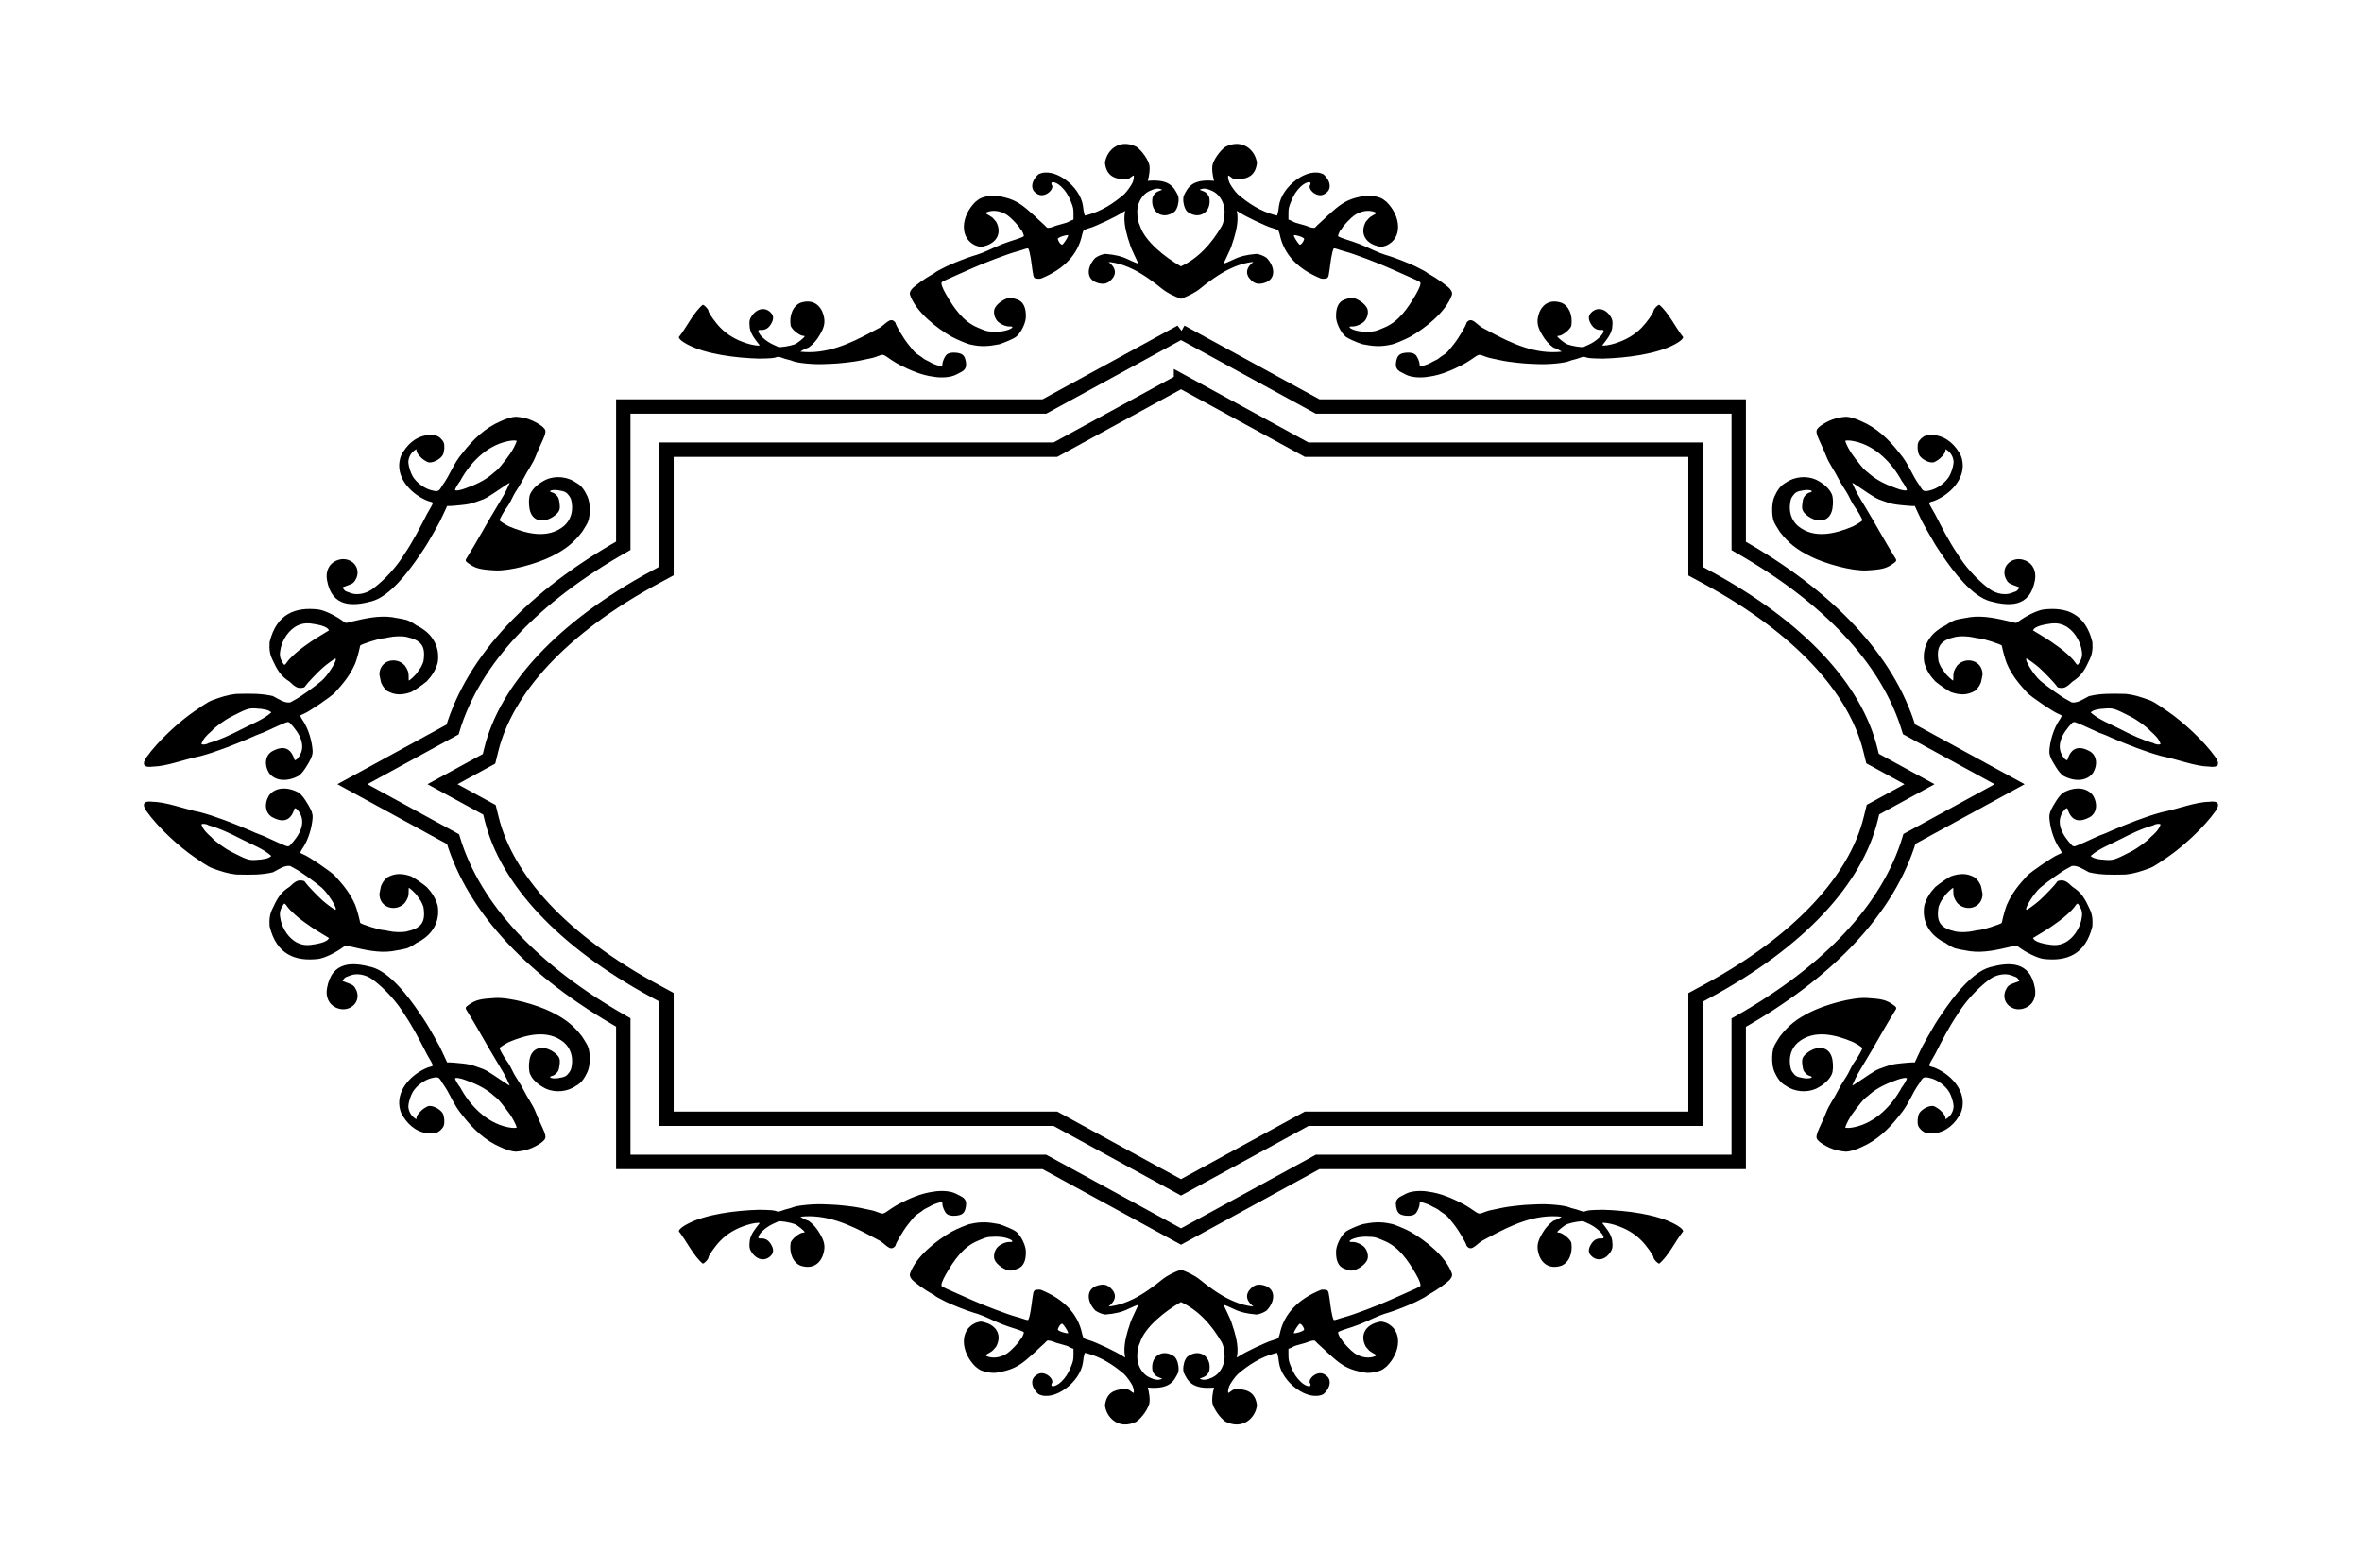 <?xml version="1.0" encoding="UTF-8"?>
<svg width="164.11mm" height="109mm" version="1.1" viewBox="0 0 581.5 386.21" xmlns="http://www.w3.org/2000/svg">
<g transform="translate(0 -666.15)">
<g transform="translate(-95.447 615.46)">
<path d="m386.2 132.41-2.547 1.391-31.098 16.979h-103.66v34.295c-21.96 12.45-36.8 27.872-42.031 45.254l-24.658 13.463 24.773 13.527c5.238 17.335 20.034 32.715 41.916 45.143v34.342h103.66l33.645 18.371 33.643-18.371h103.66v-34.297c21.96-12.45 36.802-27.87 42.033-45.252l24.654-13.463-24.768-13.525c-5.238-17.336-20.036-32.717-41.92-45.145v-34.342h-103.66l-33.643-18.369zm0 12.111 30.93 16.887h95.742v29.928l2.785 1.506c22.892 12.389 36.535 27.488 40.23 42.371l0.562 2.266 11.559 6.312-11.451 6.252-0.561 2.272c-3.685 14.919-17.365 30.056-40.336 42.467l-2.789 1.506v29.887h-95.742l-30.93 16.889-30.932-16.889h-95.742v-29.926l-2.785-1.508c-22.891-12.389-36.532-27.488-40.227-42.371l-0.562-2.266-11.562-6.312 11.451-6.254 0.562-2.269c3.685-14.919 17.363-30.058 40.334-42.469l2.789-1.506v-29.885h95.742l30.932-16.887z" color="#000000" color-rendering="auto" fill="none" image-rendering="auto" shape-rendering="auto" solid-color="#000000" stroke="#000" stroke-width="3.543" style="block-progression:tb;isolation:auto;mix-blend-mode:normal;text-decoration-color:#000000;text-decoration-line:none;text-decoration-style:solid;text-indent:0;text-transform:none;white-space:normal"/>
<path d="m640.9 237.19c-2.877-4.105-8.159-8.858-11.744-11.31-3.828-2.613-3.56-2.463-5.962-3.295-1.991-0.69-3.924-1.082-5.145-1.042-2.745-0.061-5.515-0.114-8.307 0.56-1.473 0.764-2.801 1.753-4.239 1.554-0.257-0.17-0.746-0.442-1.084-0.604-1.117-0.536-5.005-3.296-6.667-4.732-1.594-1.377-4.04-5.329-3.377-5.456 0.178-0.034 2.06 1.327 3.108 2.248 1.14 1.001 3.905 3.893 4.219 4.411 0.261 0.43 0.332 0.471 0.983 0.555 0.954 0.123 1.597-0.212 3.004-1.565 2.251-1.4 3.142-3.132 4.144-5.31 0.659-1.306 0.867-2.553 0.738-4.405-1.694-6.949-6.289-8.735-12.121-8.02-1.571 0.26-4.306 1.602-6.189 3.035-0.452 0.344-0.523 0.34-1.884-0.059-3.198-0.756-6.61-1.55-9.911-1.097-1.683 0.265-3.309 0.585-3.728 0.73-0.538 0.187-1.659 0.798-2.067 1.127-0.168 0.135-0.505 0.322-0.752 0.415-0.247 0.093-0.944 0.546-1.55 1.006-2.553 1.94-3.705 4.835-3.173 7.972 0.51 1.86 1.474 3.279 2.699 4.57 1.106 0.92 3.086 2.28 3.833 2.633 2.18 0.754 3.962 0.823 5.934-0.296 0.805-0.685 1.43-1.683 1.569-2.504 0.068-0.403 0.203-1.078 0.3-1.501 8e-3 -3.525-4.09-4.59-6.228-2.267-0.752 1.049-0.991 1.731-0.964 2.747 0.013 0.488 4e-3 0.916-0.02 0.95-0.118 0.174-1.784-1.391-2.179-2.047-0.243-0.403-0.489-0.764-0.546-0.803-0.177-0.12-0.725-1.244-0.894-1.833-0.615-3.754 0.494-5.253 4.285-6.061 1.065-0.216 2.958-0.154 4.27 0.141 0.606 0.136 1.187 0.239 1.293 0.231 0.76-0.059 5.664 1.492 5.724 1.811 0.238 1.277 0.875 3.553 1.225 4.383 1.249 2.923 2.996 4.987 5.053 7.239 1.146 1.119 6.333 4.645 7.539 5.124 0.493 0.196 0.908 0.417 0.922 0.492 0.014 0.074-0.12 0.383-0.296 0.686-1.888 2.65-2.589 5.892-2.737 7.977-0.057 0.804 0.232 1.675 0.967 2.924 1.114 1.892 1.579 2.506 2.428 3.196 2.881 1.594 5.964 1.336 7.395-0.764 1.118-1.913 0.937-4.069-0.685-5.166-2.836-1.618-4.741-0.981-5.616 1.952-0.118 0.241-0.195 0.225-0.674-0.134-2.658-2.963-0.617-6.369 1.813-8.907 0.168-0.15 0.463-0.218 0.7-0.162 0.403 0.095 3.492 1.447 5.146 2.251 0.464 0.226 1.198 0.525 1.632 0.667 0.433 0.142 1.403 0.554 2.156 0.914 4.134 1.777 8.607 3.528 12.419 4.541 3.997 0.795 8.195 2.507 11.647 2.569 2.35 0.327 2.721-0.621 1.595-2.272zm-13.544-3.322c-0.194 0.285-1.206 0.177-1.74-0.185-2.877-0.803-5.484-2.07-8.15-3.438-2.667-1.368-5.388-2.371-7.315-4.119 0.538-0.577 1.711-0.874 3.907-0.989 1.669-0.087 2.191 0.091 6.064 2.084 1.592 0.819 4.075 2.648 4.749 3.495 1.081 0.939 2.057 1.86 2.484 3.152zm-20.221-19.662c-0.268 0.352-0.408 0.165-0.934-0.582-0.627-0.891-2.536-2.637-4.027-3.683-0.675-0.474-1.53-1.077-1.899-1.34-0.37-0.263-1.498-0.976-2.506-1.584l-1.833-1.108 0.198-0.277c0.342-0.482 1.299-0.879 2.847-1.181 2.207-0.43 3.279-0.371 4.687 0.261 2.222 1.049 3.685 3.52 4.15 5.511 0.356 1.576 0.275 2.366-0.352 3.451-0.137 0.237-0.241 0.414-0.33 0.531z"/>
<path d="m640.9 250.39c-2.877 4.105-8.159 8.858-11.744 11.31-3.828 2.613-3.56 2.463-5.962 3.295-1.991 0.69-3.924 1.082-5.145 1.042-2.745 0.061-5.515 0.114-8.307-0.56-1.473-0.764-2.801-1.753-4.239-1.554-0.257 0.17-0.746 0.442-1.084 0.604-1.117 0.536-5.005 3.296-6.667 4.732-1.594 1.377-4.04 5.329-3.377 5.456 0.178 0.034 2.06-1.327 3.108-2.248 1.14-1.001 3.905-3.893 4.219-4.411 0.261-0.43 0.332-0.471 0.983-0.555 0.954-0.123 1.597 0.212 3.004 1.565 2.251 1.4 3.142 3.132 4.144 5.31 0.659 1.306 0.867 2.553 0.738 4.405-1.694 6.949-6.289 8.735-12.121 8.02-1.571-0.26-4.306-1.602-6.189-3.035-0.452-0.344-0.523-0.34-1.884 0.059-3.198 0.756-6.61 1.55-9.911 1.097-1.683-0.265-3.309-0.585-3.728-0.73-0.538-0.187-1.659-0.798-2.067-1.127-0.168-0.135-0.505-0.322-0.752-0.415-0.247-0.093-0.944-0.546-1.55-1.006-2.553-1.94-3.705-4.835-3.173-7.972 0.51-1.86 1.474-3.279 2.699-4.57 1.106-0.92 3.086-2.28 3.833-2.633 2.18-0.754 3.962-0.823 5.934 0.296 0.805 0.685 1.43 1.683 1.569 2.504 0.068 0.403 0.203 1.078 0.3 1.501 8e-3 3.525-4.09 4.59-6.228 2.267-0.752-1.049-0.991-1.731-0.964-2.747 0.013-0.488 4e-3 -0.916-0.02-0.95-0.118-0.174-1.784 1.391-2.179 2.047-0.243 0.403-0.489 0.764-0.546 0.803-0.177 0.12-0.725 1.244-0.894 1.833-0.615 3.754 0.494 5.253 4.285 6.061 1.065 0.216 2.958 0.154 4.27-0.141 0.606-0.136 1.187-0.239 1.293-0.231 0.76 0.059 5.664-1.492 5.724-1.811 0.238-1.277 0.875-3.553 1.225-4.383 1.249-2.923 2.996-4.987 5.053-7.239 1.146-1.119 6.333-4.645 7.539-5.124 0.493-0.196 0.908-0.417 0.922-0.492 0.014-0.074-0.12-0.383-0.296-0.686-1.888-2.65-2.589-5.892-2.737-7.977-0.057-0.804 0.232-1.675 0.967-2.924 1.114-1.892 1.579-2.506 2.428-3.196 2.881-1.594 5.964-1.336 7.395 0.764 1.118 1.913 0.937 4.069-0.685 5.166-2.836 1.618-4.741 0.981-5.616-1.952-0.118-0.241-0.195-0.225-0.674 0.134-2.658 2.963-0.617 6.369 1.813 8.907 0.168 0.15 0.463 0.218 0.7 0.162 0.403-0.095 3.492-1.447 5.146-2.251 0.464-0.226 1.198-0.525 1.632-0.667 0.433-0.142 1.403-0.554 2.156-0.914 4.134-1.777 8.607-3.528 12.419-4.541 3.997-0.795 8.195-2.507 11.647-2.569 2.35-0.327 2.721 0.621 1.595 2.272zm-13.544 3.322c-0.194-0.285-1.206-0.177-1.74 0.185-2.877 0.803-5.484 2.07-8.15 3.438-2.667 1.368-5.388 2.371-7.315 4.119 0.538 0.577 1.711 0.874 3.907 0.989 1.669 0.087 2.191-0.091 6.064-2.084 1.592-0.819 4.075-2.648 4.749-3.495 1.081-0.939 2.057-1.86 2.484-3.152zm-20.221 19.662c-0.268-0.352-0.408-0.165-0.934 0.582-0.627 0.891-2.536 2.637-4.027 3.683-0.675 0.474-1.53 1.077-1.899 1.34-0.37 0.263-1.498 0.976-2.506 1.584l-1.833 1.108 0.198 0.277c0.342 0.482 1.299 0.879 2.847 1.181 2.207 0.43 3.279 0.371 4.687-0.261 2.222-1.049 3.685-3.52 4.15-5.511 0.356-1.576 0.275-2.366-0.352-3.451-0.137-0.237-0.241-0.414-0.33-0.531z"/>
<path d="m372.3 86.121c-2.666 0.092-4.525 2.304-4.822 4.695h2e-3c0.351 2.934 2.02 3.867 4.613 4.027 0.992-0.019 1.233-0.088 1.742-0.502 0.325-0.264 0.632-0.462 0.684-0.441 0.172 0.07 0.045 1.03-0.223 1.685-0.284 0.695-1.488 2.377-2.106 2.941-2.666 2.292-5.657 4.203-9.096 5.107l-0.557 0.133-0.168-0.494c-0.093-0.271-0.231-1.113-0.307-1.873-0.663-4.923-7.209-9.77-10.971-7.793-0.18 0.128-0.563 0.561-0.85 0.965-0.891 1.255-0.898 2.662-0.016 3.439 0.741 0.654 1.411 0.86 2.207 0.682 1.307-0.293 2.456-1.686 1.988-2.412-0.219-0.34-0.166-0.688 0.113-0.734 0.506-0.085 1.433 0.374 2.154 1.068 1.091 1.049 1.696 1.986 2.412 3.732 0.545 1.329 0.628 1.723 0.627 2.971v1.438l-0.598 0.229c-0.328 0.125-0.618 0.277-0.643 0.338-0.025 0.061-0.779 0.304-1.678 0.539-0.898 0.235-1.71 0.48-1.803 0.545-0.272 0.19-1.487 0.469-1.686 0.387-0.1-0.042-0.305-0.221-0.455-0.398-0.15-0.178-0.572-0.576-0.936-0.885-0.364-0.309-0.813-0.723-1-0.92-0.315-0.331-0.801-0.771-2.186-1.99-2.057-1.81-3.5-2.64-5.613-3.225-0.859-0.238-1.995-0.473-2.525-0.523-1.357-0.129-3.567 0.377-4.293 0.984-0.31 0.26-0.646 0.52-0.748 0.578-3.578 3.554-3.979 8.976 0.111 10.748 1.232 0.398 1.304 0.397 2.793-0.074 2.632-0.991 3.577-3.311 2.211-5.816-0.214-0.231-0.536-0.597-0.715-0.814s-0.674-0.571-1.1-0.783c-0.941-0.469-0.912-0.67 0.127-0.932 1.43-0.36 3.105-1e-3 4.518 0.967 0.839 0.575 2.717 2.542 3.018 3.16 0.076 0.157 0.197 0.309 0.268 0.338 0.2 0.083 0.785 1.413 0.707 1.605-0.08 0.197-0.94 0.526-3.453 1.318-0.972 0.306-2.577 0.931-3.566 1.391-2.793 1.296-3.877 1.73-5.523 2.195-1.312 0.371-5.281 1.939-6.654 2.629-1.561 0.784-2.573 1.341-2.611 1.436-0.025 0.06-0.402 0.299-0.84 0.533-1.54 0.826-4.234 2.757-4.871 3.492-0.464 0.536-0.642 1.066-0.494 1.482 1.435 4.226 6.662 8.27 10.271 10.324 1.244 0.689 4.112 1.875 4.627 1.912 2.621 0.609 4.507 0.441 7.096-0.07 1.317-0.406 3.519-1.374 4.057-1.783 1.309-0.998 2.591-3.704 2.467-5.205 0.018-2-0.601-3.433-1.982-3.971-0.633-0.246-1.389-0.464-1.678-0.482-1.309-0.086-3.572 1.435-4.047 2.719-0.319 0.863-0.03 2.174 0.652 2.971 0.644 0.752 2.13 1.418 3.049 1.365 0.919-0.053 0.919 0.297 0 0.699-1.236 0.541-2.911 0.722-4.973 0.535-0.711-0.064-1.272-0.253-2.992-1.006-3.436-1.436-5.731-4.728-7.678-8.125-0.9-1.526-1.335-2.777-1.045-3.006 0.283-0.224 1.22-0.667 3.881-1.832 1.211-0.53 2.794-1.232 3.518-1.561 2.802-1.271 8.888-3.575 10.76-4.072 0.724-0.192 1.685-0.487 2.137-0.654s0.887-0.249 0.967-0.182c0.079 0.068 0.231 0.48 0.338 0.918 0.493 2.03 0.54 3.77 0.93 5.771 0.216 0.624 0.249 0.652 0.867 0.756 0.354 0.059 0.848 0.031 1.098-0.062 5.48-2.251 9.066-5.816 10.08-10.918 0.114-0.455 0.3-0.901 0.416-0.992 0.115-0.091 0.668-0.294 1.23-0.451 0.562-0.157 1.422-0.479 1.912-0.717 0.49-0.237 1.603-0.738 2.469-1.113 1.526-0.731 3.082-1.508 4.539-2.461-0.087 0.496-0.153 0.976-0.178 1.393-0.095 2.302 0.638 4.8 1.369 6.916 0 0.211 0.74 1.949 1.398 3.283 0.366 0.743 0.651 1.367 0.633 1.389-0.052 0.06-1.58-0.559-2.332-0.945-1.707-0.857-3.399-1.224-5.631-1.418-0.638-0.055-1.958 0.486-2.602 0.961-2.225 2.304-2.505 5.775 1.352 6.356 0.91 0.065 1.118 0.024 1.869-0.355 1.781-1.293 2.3-3.016 0.352-4.717-0.549-0.294-0.208-0.32 1.066-0.078 1.472 0.279 2.905 0.777 4.644 1.611 2.461 1.191 5.447 3.394 6.996 4.689 1.581 1.259 3.118 1.949 4.824 2.585 1.551-0.621 3.391-1.416 4.782-2.585 1.549-1.295 4.535-3.499 6.996-4.689 1.74-0.834 3.173-1.332 4.644-1.611 1.275-0.242 1.615-0.216 1.066 0.078-1.948 1.701-1.429 3.424 0.352 4.717 0.751 0.38 0.96 0.421 1.869 0.355 3.857-0.58 3.577-4.052 1.352-6.356-0.643-0.475-1.964-1.016-2.602-0.961-2.232 0.194-3.924 0.561-5.631 1.418-0.752 0.387-2.28 1.006-2.332 0.945-0.018-0.021 0.266-0.646 0.633-1.389 0.658-1.334 1.398-3.072 1.398-3.283 0.731-2.116 1.464-4.614 1.369-6.916-0.025-0.416-0.091-0.897-0.178-1.393 1.457 0.952 3.012 1.731 4.537 2.461 0.866 0.375 1.979 0.876 2.469 1.113 0.49 0.237 1.35 0.559 1.912 0.717 0.562 0.157 1.117 0.361 1.232 0.451 0.116 0.091 0.3 0.537 0.414 0.992 1.014 5.102 4.6 8.667 10.08 10.918 0.25 0.093 0.744 0.122 1.098 0.062 0.618-0.104 0.652-0.132 0.867-0.756 0.389-2.001 0.439-3.741 0.932-5.771 0.107-0.438 0.259-0.85 0.338-0.918s0.513 0.014 0.965 0.182c0.452 0.168 1.413 0.462 2.137 0.654 1.872 0.497 7.958 2.801 10.76 4.072 0.724 0.328 2.307 1.03 3.518 1.561 2.661 1.165 3.598 1.609 3.881 1.832 0.29 0.229-0.143 1.48-1.043 3.006-1.947 3.397-4.242 6.689-7.678 8.125-1.72 0.753-2.283 0.942-2.994 1.006-2.061 0.186-3.737 6e-3 -4.973-0.535-0.919-0.402-0.919-0.752 0-0.699 0.919 0.053 2.404-0.613 3.049-1.365 0.682-0.796 0.971-2.108 0.652-2.971-0.475-1.284-2.738-2.804-4.047-2.719-0.289 0.019-1.044 0.237-1.678 0.482-1.381 0.538-2.001 1.971-1.982 3.971-0.124 1.501 1.158 4.207 2.467 5.205 0.537 0.41 2.74 1.377 4.057 1.783 2.588 0.512 4.475 0.679 7.096 0.07 0.515-0.037 3.383-1.223 4.627-1.912 3.61-2.054 8.836-6.098 10.271-10.324 0.147-0.416-0.03-0.947-0.494-1.482-0.637-0.735-3.331-2.666-4.871-3.492-0.438-0.235-0.815-0.473-0.84-0.533-0.038-0.094-1.051-0.651-2.611-1.436-1.373-0.69-5.343-2.258-6.654-2.629-1.646-0.466-2.73-0.899-5.523-2.195-0.99-0.459-2.593-1.084-3.564-1.391-2.513-0.792-3.375-1.122-3.455-1.318-0.078-0.192 0.507-1.523 0.707-1.605 0.07-0.029 0.191-0.18 0.268-0.338 0.3-0.619 2.179-2.585 3.018-3.16 1.412-0.968 3.089-1.327 4.519-0.967 1.039 0.261 1.066 0.463 0.125 0.932-0.426 0.212-0.921 0.566-1.1 0.783-0.179 0.217-0.5 0.584-0.715 0.814-1.366 2.506-0.421 4.826 2.211 5.816 1.489 0.471 1.563 0.472 2.795 0.074 4.09-1.772 3.688-7.194 0.109-10.748-0.102-0.058-0.438-0.318-0.748-0.578-0.726-0.607-2.936-1.114-4.293-0.984-0.53 0.051-1.667 0.286-2.525 0.523-2.114 0.585-3.557 1.415-5.613 3.225-1.385 1.219-1.869 1.659-2.184 1.99-0.187 0.197-0.636 0.611-1 0.92-0.364 0.309-0.787 0.707-0.938 0.885-0.15 0.178-0.355 0.357-0.455 0.398-0.199 0.082-1.414-0.196-1.685-0.387-0.093-0.065-0.904-0.31-1.803-0.545-0.898-0.235-1.653-0.478-1.678-0.539s-0.314-0.213-0.643-0.338l-0.596-0.229-2e-3 -1.438c-7.2e-4 -1.248 0.082-1.641 0.627-2.971 0.716-1.747 1.322-2.684 2.412-3.732 0.722-0.694 1.648-1.153 2.154-1.068 0.279 0.047 0.334 0.394 0.115 0.734-0.468 0.726 0.679 2.119 1.986 2.412 0.796 0.179 1.466-0.028 2.207-0.682 0.882-0.778 0.878-2.185-0.014-3.439-0.287-0.404-0.671-0.837-0.852-0.965-3.761-1.977-10.308 2.87-10.971 7.793-0.075 0.76-0.214 1.602-0.307 1.873l-0.168 0.494-0.555-0.133c-3.439-0.905-6.432-2.815-9.098-5.107-0.617-0.564-1.82-2.247-2.103-2.941-0.268-0.655-0.396-1.615-0.225-1.685 0.051-0.021 0.359 0.177 0.684 0.441 0.509 0.414 0.751 0.483 1.742 0.502 2.593-0.16 4.262-1.093 4.613-4.027h2e-3c-0.396-3.189-3.567-6.059-7.729-4.01-1.375 0.915-3.061 3.348-3.254 4.697-0.131 0.911 0.055 2.33 0.422 3.744-0.051-0.015-0.092-0.033-0.145-0.047-5.28-0.435-6.303 1.591-7.311 3.67-0.266 0.824-0.105 2.248 0.363 3.193 0.322 0.65 0.518 0.841 1.199 1.174 2.588 1.406 5.336-0.53 4.721-3.904-0.339-0.907-0.884-1.413-1.855-1.725-0.578-0.185-0.584-0.195-0.225-0.33 0.76-0.287 1.543-0.173 2.769 0.404 2.225 1.026 3.073 3.418 3.074 5.09 3.8e-4 1.45-0.236 2.687-0.678 3.539-2.569 4.458-5.828 7.981-10.07 9.963-3.832-2.18-8.889-6.166-10.07-9.963-0.441-0.852-0.678-2.089-0.678-3.539 2e-3 -1.672 0.849-4.064 3.074-5.09 1.227-0.577 2.01-0.691 2.769-0.404 0.359 0.136 0.353 0.145-0.225 0.33-0.972 0.312-1.516 0.818-1.855 1.725-0.615 3.374 2.132 5.311 4.721 3.904 0.681-0.333 0.877-0.523 1.199-1.174 0.469-0.945 0.63-2.369 0.363-3.193-1.008-2.079-2.03-4.105-7.311-3.67-0.053 0.015-0.096 0.032-0.148 0.047 0.367-1.415 0.554-2.833 0.424-3.744-0.193-1.349-1.879-3.782-3.254-4.697-1.04-0.512-2.018-0.716-2.906-0.686zm-13.994 22.457c0.055 3e-3 0.089 0.012 0.098 0.033 0.066 0.158-0.238 0.753-0.82 1.611-0.281 0.413-0.577 0.738-0.66 0.723-0.314-0.059-0.637-0.401-0.881-0.932-0.248-0.538-0.246-0.552 0.133-0.812 0.382-0.263 1.748-0.644 2.131-0.623zm55.779 0c0.382-0.021 1.749 0.36 2.131 0.623 0.379 0.261 0.381 0.274 0.133 0.812-0.244 0.53-0.566 0.873-0.881 0.932-0.083 0.015-0.38-0.309-0.66-0.723-0.583-0.858-0.887-1.454-0.82-1.611 9e-3 -0.021 0.043-0.03 0.098-0.033z"/>
<path d="m262.57 133.7c1.848-2.317 3.576-6.026 5.881-7.957 0.384-3e-3 1.406 1.075 1.406 1.482 0 0.49 1.697 2.889 2.936 4.15 1.722 1.754 3.732 2.954 6.416 3.832 1.426 0.467 3.248 0.737 3.248 0.482-0.978-1.28-2.09-2.512-2.412-4.182-0.187-1.622-0.099-2.179 0.473-3.01 1.348-1.959 3.426-2.262 4.797-0.701 0.646 0.736 0.618 1.591-0.092 2.74-0.619 1.002-1.379 1.441-2.422 1.4-0.534-0.021-0.645 0.022-0.645 0.25 0 0.847 1.786 2.51 3.574 3.328 0.551 0.252 1.144 0.524 1.318 0.605 0.391 0.183 2.895-0.216 4.019-0.641 0.667-0.252 2.488-1.713 2.488-1.996 0-0.052-0.137-0.094-0.305-0.094-0.917 0-2.826-1.506-3.148-2.484-0.41-2.667 0.645-5.018 2.531-5.705 3.338-1.032 5.157 1.08 5.66 3.504 0.356 1.725-0.028 2.999-1.629 5.398-0.627 0.94-2.071 2.287-2.451 2.287-0.213 0-1.707 0.788-1.707 0.9 6.443 0.703 12.19-1.963 17.924-5.061 0.247-0.137 0.789-0.423 1.201-0.635 1.759-0.78 2.944-3.209 4.275-1.44 6e-3 0.518 1.878 3.701 3.049 5.184 1.645 2.085 1.785 2.23 2.75 2.848 0.509 0.326 0.966 0.658 1.016 0.738s0.476 0.327 0.949 0.549c0.473 0.221 0.951 0.475 1.062 0.564 0.295 0.237 2.532 0.992 2.635 0.889 0.048-0.048 0.088-0.311 0.088-0.584 0-0.518 0.508-1.743 0.906-2.186 0.467-0.519 1.27-0.726 2.402-0.621 1.329 0.124 1.915 0.485 2.268 1.406 0.141 0.369 0.261 1.02 0.266 1.447 0.01 0.905-0.38 1.486-1.305 1.949-0.309 0.155-0.832 0.426-1.162 0.602-1.244 0.661-3.566 0.874-5.551 0.512-3.057-0.379-5.886-1.661-8.418-2.953-1.22-0.636-2.419-1.492-3.416-2.168-0.611-0.324-0.708-0.336-1.312-0.152-0.359 0.109-0.879 0.299-1.156 0.42-0.277 0.121-1.02 0.31-1.65 0.42-0.631 0.11-1.721 0.339-2.422 0.508-1.009 0.243-5.491 0.742-6.6 0.736-0.124-7.1e-4 -1.035 0.037-2.025 0.084-2.597 0.123-6.574-0.266-7.678-0.752-0.263-0.116-0.77-0.272-1.125-0.346-0.355-0.074-1.038-0.281-1.518-0.461-0.696-0.262-0.953-0.296-1.275-0.17-0.691 0.271-1.362 0.33-4.379 0.377-5.619-0.159-13.069-1.055-17.625-3.496-1.175-0.631-1.857-1.158-2.053-1.588-0.034-0.075-0.056-0.142-0.059-0.213z"/>
<path d="m509.82 133.7c-1.848-2.317-3.576-6.026-5.881-7.957-0.384-3e-3 -1.406 1.075-1.406 1.482 0 0.49-1.697 2.889-2.936 4.15-1.722 1.754-3.732 2.954-6.416 3.832-1.426 0.467-3.248 0.737-3.248 0.482 0.978-1.28 2.09-2.512 2.412-4.182 0.187-1.622 0.099-2.179-0.473-3.01-1.348-1.959-3.426-2.262-4.797-0.701-0.646 0.736-0.618 1.591 0.092 2.74 0.619 1.002 1.379 1.441 2.422 1.4 0.534-0.021 0.645 0.022 0.645 0.25 0 0.847-1.786 2.51-3.574 3.328-0.551 0.252-1.144 0.524-1.318 0.605-0.391 0.183-2.895-0.216-4.019-0.641-0.667-0.252-2.488-1.713-2.488-1.996 0-0.052 0.137-0.094 0.305-0.094 0.917 0 2.826-1.506 3.148-2.484 0.41-2.667-0.645-5.018-2.531-5.705-3.338-1.032-5.157 1.08-5.66 3.504-0.356 1.725 0.028 2.999 1.629 5.398 0.627 0.94 2.071 2.287 2.451 2.287 0.213 0 1.707 0.788 1.707 0.9-6.443 0.703-12.19-1.963-17.924-5.061-0.247-0.137-0.789-0.423-1.201-0.635-1.759-0.78-2.944-3.209-4.275-1.44-6e-3 0.518-1.878 3.701-3.049 5.184-1.645 2.085-1.785 2.23-2.75 2.848-0.509 0.326-0.966 0.658-1.016 0.738s-0.476 0.327-0.949 0.549c-0.473 0.221-0.951 0.475-1.062 0.564-0.295 0.237-2.532 0.992-2.635 0.889-0.048-0.048-0.088-0.311-0.088-0.584 0-0.518-0.508-1.743-0.906-2.186-0.467-0.519-1.27-0.726-2.402-0.621-1.329 0.124-1.915 0.485-2.268 1.406-0.141 0.369-0.261 1.02-0.266 1.447-0.01 0.905 0.38 1.486 1.305 1.949 0.309 0.155 0.832 0.426 1.162 0.602 1.244 0.661 3.566 0.874 5.551 0.512 3.057-0.379 5.886-1.661 8.418-2.953 1.22-0.636 2.419-1.492 3.416-2.168 0.611-0.324 0.708-0.336 1.312-0.152 0.359 0.109 0.879 0.299 1.156 0.42 0.277 0.121 1.02 0.31 1.65 0.42 0.631 0.11 1.721 0.339 2.422 0.508 1.009 0.243 5.491 0.742 6.6 0.736 0.124-7.1e-4 1.035 0.037 2.025 0.084 2.597 0.123 6.574-0.266 7.678-0.752 0.263-0.116 0.77-0.272 1.125-0.346 0.355-0.074 1.038-0.281 1.518-0.461 0.696-0.262 0.953-0.296 1.275-0.17 0.691 0.271 1.362 0.33 4.379 0.377 5.619-0.159 13.069-1.055 17.625-3.496 1.175-0.631 1.857-1.158 2.053-1.588 0.034-0.075 0.056-0.142 0.059-0.213z"/>
<path d="m372.3 401.46c-2.666-0.092-4.525-2.304-4.822-4.695h2e-3c0.351-2.934 2.02-3.867 4.613-4.027 0.992 0.019 1.233 0.088 1.742 0.502 0.325 0.264 0.632 0.462 0.684 0.441 0.172-0.07 0.045-1.03-0.223-1.685-0.284-0.695-1.488-2.377-2.106-2.941-2.666-2.292-5.657-4.203-9.096-5.107l-0.557-0.133-0.168 0.494c-0.093 0.271-0.231 1.113-0.307 1.873-0.663 4.923-7.209 9.77-10.971 7.793-0.18-0.128-0.563-0.561-0.85-0.965-0.891-1.255-0.898-2.662-0.016-3.439 0.741-0.654 1.411-0.86 2.207-0.682 1.307 0.293 2.456 1.686 1.988 2.412-0.219 0.34-0.166 0.688 0.113 0.734 0.506 0.085 1.433-0.374 2.154-1.068 1.091-1.049 1.696-1.986 2.412-3.732 0.545-1.329 0.628-1.723 0.627-2.971v-1.438l-0.598-0.229c-0.328-0.125-0.618-0.277-0.643-0.338-0.025-0.061-0.779-0.304-1.678-0.539-0.898-0.235-1.71-0.48-1.803-0.545-0.272-0.19-1.487-0.469-1.686-0.387-0.1 0.042-0.305 0.221-0.455 0.398-0.15 0.178-0.572 0.576-0.936 0.885-0.364 0.309-0.813 0.723-1 0.92-0.315 0.331-0.801 0.771-2.186 1.99-2.057 1.81-3.5 2.64-5.613 3.225-0.859 0.238-1.995 0.473-2.525 0.523-1.357 0.129-3.567-0.377-4.293-0.984-0.31-0.26-0.646-0.52-0.748-0.578-3.578-3.554-3.979-8.976 0.111-10.748 1.232-0.398 1.304-0.397 2.793 0.074 2.632 0.991 3.577 3.311 2.211 5.816-0.214 0.231-0.536 0.597-0.715 0.814s-0.674 0.571-1.1 0.783c-0.941 0.469-0.912 0.67 0.127 0.932 1.43 0.36 3.105 1e-3 4.518-0.967 0.839-0.575 2.717-2.542 3.018-3.16 0.076-0.157 0.197-0.309 0.268-0.338 0.2-0.083 0.785-1.413 0.707-1.605-0.08-0.197-0.94-0.526-3.453-1.318-0.972-0.306-2.577-0.931-3.566-1.391-2.793-1.296-3.877-1.73-5.523-2.195-1.312-0.371-5.281-1.939-6.654-2.629-1.561-0.784-2.573-1.341-2.611-1.436-0.025-0.06-0.402-0.299-0.84-0.533-1.54-0.826-4.234-2.757-4.871-3.492-0.464-0.536-0.642-1.066-0.494-1.482 1.435-4.226 6.662-8.27 10.271-10.324 1.244-0.689 4.112-1.875 4.627-1.912 2.621-0.609 4.507-0.441 7.096 0.07 1.317 0.406 3.519 1.374 4.057 1.783 1.309 0.998 2.591 3.704 2.467 5.205 0.018 2-0.601 3.433-1.982 3.971-0.633 0.246-1.389 0.464-1.678 0.482-1.309 0.086-3.572-1.435-4.047-2.719-0.319-0.863-0.03-2.174 0.652-2.971 0.644-0.752 2.13-1.418 3.049-1.365 0.919 0.053 0.919-0.297 0-0.699-1.236-0.541-2.911-0.722-4.973-0.535-0.711 0.064-1.272 0.253-2.992 1.006-3.436 1.436-5.731 4.728-7.678 8.125-0.9 1.526-1.335 2.777-1.045 3.006 0.283 0.224 1.22 0.667 3.881 1.832 1.211 0.53 2.794 1.232 3.518 1.561 2.802 1.271 8.888 3.575 10.76 4.072 0.724 0.192 1.685 0.487 2.137 0.654s0.887 0.249 0.967 0.182c0.079-0.068 0.231-0.48 0.338-0.918 0.493-2.03 0.54-3.77 0.93-5.771 0.216-0.624 0.249-0.652 0.867-0.756 0.354-0.059 0.848-0.031 1.098 0.062 5.48 2.251 9.066 5.816 10.08 10.918 0.114 0.455 0.3 0.901 0.416 0.992 0.115 0.091 0.668 0.294 1.23 0.451 0.562 0.157 1.422 0.479 1.912 0.717 0.49 0.237 1.603 0.738 2.469 1.113 1.526 0.731 3.082 1.508 4.539 2.461-0.087-0.496-0.153-0.976-0.178-1.393-0.095-2.302 0.638-4.8 1.369-6.916 0-0.211 0.74-1.949 1.398-3.283 0.366-0.743 0.651-1.367 0.633-1.389-0.052-0.06-1.58 0.559-2.332 0.945-1.707 0.857-3.399 1.224-5.631 1.418-0.638 0.055-1.958-0.486-2.602-0.961-2.225-2.304-2.505-5.775 1.352-6.356 0.91-0.065 1.118-0.024 1.869 0.355 1.781 1.293 2.3 3.016 0.352 4.717-0.549 0.294-0.208 0.32 1.066 0.078 1.472-0.279 2.905-0.777 4.644-1.611 2.461-1.191 5.447-3.394 6.996-4.689 1.581-1.259 3.118-1.949 4.824-2.585 1.551 0.621 3.391 1.416 4.782 2.585 1.549 1.295 4.535 3.499 6.996 4.689 1.74 0.834 3.173 1.332 4.644 1.611 1.275 0.242 1.615 0.216 1.066-0.078-1.948-1.701-1.429-3.424 0.352-4.717 0.751-0.38 0.96-0.421 1.869-0.355 3.857 0.58 3.577 4.052 1.352 6.356-0.643 0.475-1.964 1.016-2.602 0.961-2.232-0.194-3.924-0.561-5.631-1.418-0.752-0.387-2.28-1.006-2.332-0.945-0.018 0.021 0.266 0.646 0.633 1.389 0.658 1.334 1.398 3.072 1.398 3.283 0.731 2.116 1.464 4.614 1.369 6.916-0.025 0.416-0.091 0.897-0.178 1.393 1.457-0.952 3.012-1.731 4.537-2.461 0.866-0.375 1.979-0.876 2.469-1.113 0.49-0.237 1.35-0.559 1.912-0.717 0.562-0.157 1.117-0.361 1.232-0.451 0.116-0.091 0.3-0.537 0.414-0.992 1.014-5.102 4.6-8.667 10.08-10.918 0.25-0.093 0.744-0.122 1.098-0.062 0.618 0.104 0.652 0.132 0.867 0.756 0.389 2.001 0.439 3.741 0.932 5.771 0.107 0.438 0.259 0.85 0.338 0.918s0.513-0.014 0.965-0.182c0.452-0.168 1.413-0.462 2.137-0.654 1.872-0.497 7.958-2.801 10.76-4.072 0.724-0.328 2.307-1.03 3.518-1.561 2.661-1.165 3.598-1.609 3.881-1.832 0.29-0.229-0.143-1.48-1.043-3.006-1.947-3.397-4.242-6.689-7.678-8.125-1.72-0.753-2.283-0.942-2.994-1.006-2.061-0.186-3.737-6e-3 -4.973 0.535-0.919 0.402-0.919 0.752 0 0.699 0.919-0.053 2.404 0.613 3.049 1.365 0.682 0.796 0.971 2.108 0.652 2.971-0.475 1.284-2.738 2.804-4.047 2.719-0.289-0.019-1.044-0.237-1.678-0.482-1.381-0.538-2.001-1.971-1.982-3.971-0.124-1.501 1.158-4.207 2.467-5.205 0.537-0.41 2.74-1.377 4.057-1.783 2.588-0.512 4.475-0.679 7.096-0.07 0.515 0.037 3.383 1.223 4.627 1.912 3.61 2.054 8.836 6.098 10.271 10.324 0.147 0.416-0.03 0.947-0.494 1.482-0.637 0.735-3.331 2.666-4.871 3.492-0.438 0.235-0.815 0.473-0.84 0.533-0.038 0.094-1.051 0.651-2.611 1.436-1.373 0.69-5.343 2.258-6.654 2.629-1.646 0.466-2.73 0.899-5.523 2.195-0.99 0.459-2.593 1.084-3.564 1.391-2.513 0.792-3.375 1.122-3.455 1.318-0.078 0.192 0.507 1.523 0.707 1.605 0.07 0.029 0.191 0.18 0.268 0.338 0.3 0.619 2.179 2.585 3.018 3.16 1.412 0.968 3.089 1.327 4.519 0.967 1.039-0.261 1.066-0.463 0.125-0.932-0.426-0.212-0.921-0.566-1.1-0.783-0.179-0.217-0.5-0.584-0.715-0.814-1.366-2.506-0.421-4.826 2.211-5.816 1.489-0.471 1.563-0.472 2.795-0.074 4.09 1.772 3.688 7.194 0.109 10.748-0.102 0.058-0.438 0.318-0.748 0.578-0.726 0.607-2.936 1.114-4.293 0.984-0.53-0.051-1.667-0.286-2.525-0.523-2.114-0.585-3.557-1.415-5.613-3.225-1.385-1.219-1.869-1.659-2.184-1.99-0.187-0.197-0.636-0.611-1-0.92-0.364-0.309-0.787-0.707-0.938-0.885-0.15-0.178-0.355-0.357-0.455-0.398-0.199-0.082-1.414 0.196-1.685 0.387-0.093 0.065-0.904 0.31-1.803 0.545-0.898 0.235-1.653 0.478-1.678 0.539s-0.314 0.213-0.643 0.338l-0.596 0.229-2e-3 1.438c-7.2e-4 1.248 0.082 1.641 0.627 2.971 0.716 1.747 1.322 2.684 2.412 3.732 0.722 0.694 1.648 1.153 2.154 1.068 0.279-0.047 0.334-0.394 0.115-0.734-0.468-0.726 0.679-2.119 1.986-2.412 0.796-0.179 1.466 0.028 2.207 0.682 0.882 0.778 0.878 2.185-0.014 3.439-0.287 0.404-0.671 0.837-0.852 0.965-3.761 1.977-10.308-2.87-10.971-7.793-0.075-0.76-0.214-1.602-0.307-1.873l-0.168-0.494-0.555 0.133c-3.439 0.905-6.432 2.815-9.098 5.107-0.617 0.564-1.82 2.247-2.103 2.941-0.268 0.655-0.396 1.615-0.225 1.685 0.051 0.021 0.359-0.177 0.684-0.441 0.509-0.414 0.751-0.483 1.742-0.502 2.593 0.16 4.262 1.093 4.613 4.027h2e-3c-0.396 3.189-3.567 6.059-7.729 4.01-1.375-0.915-3.061-3.348-3.254-4.697-0.131-0.911 0.055-2.33 0.422-3.744-0.051 0.015-0.092 0.033-0.145 0.047-5.28 0.435-6.303-1.591-7.311-3.67-0.266-0.824-0.105-2.248 0.363-3.193 0.322-0.65 0.518-0.841 1.199-1.174 2.588-1.406 5.336 0.53 4.721 3.904-0.339 0.907-0.884 1.413-1.855 1.725-0.578 0.185-0.584 0.195-0.225 0.33 0.76 0.287 1.543 0.173 2.769-0.404 2.225-1.026 3.073-3.418 3.074-5.09 3.8e-4 -1.45-0.236-2.687-0.678-3.539-2.569-4.458-5.828-7.981-10.07-9.963-3.832 2.18-8.889 6.166-10.07 9.963-0.441 0.852-0.678 2.089-0.678 3.539 2e-3 1.672 0.849 4.064 3.074 5.09 1.227 0.577 2.01 0.691 2.769 0.404 0.359-0.136 0.353-0.145-0.225-0.33-0.972-0.312-1.516-0.818-1.855-1.725-0.615-3.374 2.132-5.311 4.721-3.904 0.681 0.333 0.877 0.523 1.199 1.174 0.469 0.945 0.63 2.369 0.363 3.193-1.008 2.079-2.03 4.105-7.311 3.67-0.053-0.015-0.096-0.032-0.148-0.047 0.367 1.415 0.554 2.833 0.424 3.744-0.193 1.349-1.879 3.782-3.254 4.697-1.04 0.512-2.018 0.716-2.906 0.686zm-13.994-22.457c0.055-3e-3 0.089-0.012 0.098-0.033 0.066-0.158-0.238-0.753-0.82-1.611-0.281-0.413-0.577-0.738-0.66-0.723-0.314 0.059-0.637 0.401-0.881 0.932-0.248 0.538-0.246 0.552 0.133 0.812 0.382 0.263 1.748 0.644 2.131 0.623zm55.779 0c0.382 0.021 1.749-0.36 2.131-0.623 0.379-0.261 0.381-0.274 0.133-0.812-0.244-0.53-0.566-0.873-0.881-0.932-0.083-0.015-0.38 0.309-0.66 0.723-0.583 0.858-0.887 1.454-0.82 1.611 9e-3 0.021 0.043 0.03 0.098 0.033z"/>
<path d="m262.57 353.88c1.848 2.317 3.576 6.026 5.881 7.957 0.384 3e-3 1.406-1.075 1.406-1.482 0-0.49 1.697-2.889 2.936-4.15 1.722-1.754 3.732-2.954 6.416-3.832 1.426-0.467 3.248-0.737 3.248-0.482-0.978 1.28-2.09 2.512-2.412 4.182-0.187 1.622-0.099 2.179 0.473 3.01 1.348 1.959 3.426 2.262 4.797 0.701 0.646-0.736 0.618-1.591-0.092-2.74-0.619-1.002-1.379-1.441-2.422-1.4-0.534 0.021-0.645-0.022-0.645-0.25 0-0.847 1.786-2.51 3.574-3.328 0.551-0.252 1.144-0.524 1.318-0.605 0.391-0.183 2.895 0.216 4.019 0.641 0.667 0.252 2.488 1.713 2.488 1.996 0 0.052-0.137 0.094-0.305 0.094-0.917 0-2.826 1.506-3.148 2.484-0.41 2.667 0.645 5.018 2.531 5.705 3.338 1.032 5.157-1.08 5.66-3.504 0.356-1.725-0.028-2.999-1.629-5.398-0.627-0.94-2.071-2.287-2.451-2.287-0.213 0-1.707-0.788-1.707-0.9 6.443-0.703 12.19 1.963 17.924 5.061 0.247 0.137 0.789 0.423 1.201 0.635 1.759 0.78 2.944 3.209 4.275 1.44 6e-3 -0.518 1.878-3.701 3.049-5.184 1.645-2.085 1.785-2.23 2.75-2.848 0.509-0.326 0.966-0.658 1.016-0.738s0.476-0.327 0.949-0.549c0.473-0.221 0.951-0.475 1.062-0.564 0.295-0.237 2.532-0.992 2.635-0.889 0.048 0.048 0.088 0.311 0.088 0.584 0 0.518 0.508 1.743 0.906 2.186 0.467 0.519 1.27 0.726 2.402 0.621 1.329-0.124 1.915-0.485 2.268-1.406 0.141-0.369 0.261-1.02 0.266-1.447 0.01-0.905-0.38-1.486-1.305-1.949-0.309-0.155-0.832-0.426-1.162-0.602-1.244-0.661-3.566-0.874-5.551-0.512-3.057 0.379-5.886 1.661-8.418 2.953-1.22 0.636-2.419 1.492-3.416 2.168-0.611 0.324-0.708 0.336-1.312 0.152-0.359-0.109-0.879-0.299-1.156-0.42-0.277-0.121-1.02-0.31-1.65-0.42-0.631-0.11-1.721-0.339-2.422-0.508-1.009-0.243-5.491-0.742-6.6-0.736-0.124 7.1e-4 -1.035-0.037-2.025-0.084-2.597-0.123-6.574 0.266-7.678 0.752-0.263 0.116-0.77 0.272-1.125 0.346-0.355 0.074-1.038 0.281-1.518 0.461-0.696 0.262-0.953 0.296-1.275 0.17-0.691-0.271-1.362-0.33-4.379-0.377-5.619 0.159-13.069 1.055-17.625 3.496-1.175 0.631-1.857 1.158-2.053 1.588-0.034 0.075-0.056 0.142-0.059 0.213z"/>
<path d="m509.82 353.88c-1.848 2.317-3.576 6.026-5.881 7.957-0.384 3e-3 -1.406-1.075-1.406-1.482 0-0.49-1.697-2.889-2.936-4.15-1.722-1.754-3.732-2.954-6.416-3.832-1.426-0.467-3.248-0.737-3.248-0.482 0.978 1.28 2.09 2.512 2.412 4.182 0.187 1.622 0.099 2.179-0.473 3.01-1.348 1.959-3.426 2.262-4.797 0.701-0.646-0.736-0.618-1.591 0.092-2.74 0.619-1.002 1.379-1.441 2.422-1.4 0.534 0.021 0.645-0.022 0.645-0.25 0-0.847-1.786-2.51-3.574-3.328-0.551-0.252-1.144-0.524-1.318-0.605-0.391-0.183-2.895 0.216-4.019 0.641-0.667 0.252-2.488 1.713-2.488 1.996 0 0.052 0.137 0.094 0.305 0.094 0.917 0 2.826 1.506 3.148 2.484 0.41 2.667-0.645 5.018-2.531 5.705-3.338 1.032-5.157-1.08-5.66-3.504-0.356-1.725 0.028-2.999 1.629-5.398 0.627-0.94 2.071-2.287 2.451-2.287 0.213 0 1.707-0.788 1.707-0.9-6.443-0.703-12.19 1.963-17.924 5.061-0.247 0.137-0.789 0.423-1.201 0.635-1.759 0.78-2.944 3.209-4.275 1.44-6e-3 -0.518-1.878-3.701-3.049-5.184-1.645-2.085-1.785-2.23-2.75-2.848-0.509-0.326-0.966-0.658-1.016-0.738s-0.476-0.327-0.949-0.549c-0.473-0.221-0.951-0.475-1.062-0.564-0.295-0.237-2.532-0.992-2.635-0.889-0.048 0.048-0.088 0.311-0.088 0.584 0 0.518-0.508 1.743-0.906 2.186-0.467 0.519-1.27 0.726-2.402 0.621-1.329-0.124-1.915-0.485-2.268-1.406-0.141-0.369-0.261-1.02-0.266-1.447-0.01-0.905 0.38-1.486 1.305-1.949 0.309-0.155 0.832-0.426 1.162-0.602 1.244-0.661 3.566-0.874 5.551-0.512 3.057 0.379 5.886 1.661 8.418 2.953 1.22 0.636 2.419 1.492 3.416 2.168 0.611 0.324 0.708 0.336 1.312 0.152 0.359-0.109 0.879-0.299 1.156-0.42 0.277-0.121 1.02-0.31 1.65-0.42 0.631-0.11 1.721-0.339 2.422-0.508 1.009-0.243 5.491-0.742 6.6-0.736 0.124 7.1e-4 1.035-0.037 2.025-0.084 2.597-0.123 6.574 0.266 7.678 0.752 0.263 0.116 0.77 0.272 1.125 0.346 0.355 0.074 1.038 0.281 1.518 0.461 0.696 0.262 0.953 0.296 1.275 0.17 0.691-0.271 1.362-0.33 4.379-0.377 5.619 0.159 13.069 1.055 17.625 3.496 1.175 0.631 1.857 1.158 2.053 1.588 0.034 0.075 0.056 0.142 0.059 0.213z"/>
<path d="m131.49 237.19c2.877-4.105 8.159-8.858 11.744-11.31 3.828-2.613 3.56-2.463 5.962-3.295 1.991-0.69 3.924-1.082 5.145-1.042 2.745-0.061 5.515-0.114 8.307 0.56 1.473 0.764 2.801 1.753 4.239 1.554 0.257-0.17 0.746-0.442 1.084-0.604 1.117-0.536 5.005-3.296 6.667-4.732 1.594-1.377 4.04-5.329 3.377-5.456-0.178-0.034-2.06 1.327-3.108 2.248-1.14 1.001-3.905 3.893-4.219 4.411-0.261 0.43-0.332 0.471-0.983 0.555-0.954 0.123-1.597-0.212-3.004-1.565-2.251-1.4-3.142-3.132-4.144-5.31-0.659-1.306-0.867-2.553-0.738-4.405 1.694-6.949 6.289-8.735 12.121-8.02 1.571 0.26 4.306 1.602 6.189 3.035 0.452 0.344 0.523 0.34 1.884-0.059 3.198-0.756 6.61-1.55 9.911-1.097 1.683 0.265 3.309 0.585 3.728 0.73 0.538 0.187 1.659 0.798 2.067 1.127 0.168 0.135 0.505 0.322 0.752 0.415 0.247 0.093 0.944 0.546 1.55 1.006 2.553 1.94 3.705 4.835 3.173 7.972-0.51 1.86-1.474 3.279-2.699 4.57-1.106 0.92-3.086 2.28-3.833 2.633-2.18 0.754-3.962 0.823-5.934-0.296-0.805-0.685-1.43-1.683-1.569-2.504-0.068-0.403-0.203-1.078-0.3-1.501-8e-3 -3.525 4.09-4.59 6.228-2.267 0.752 1.049 0.991 1.731 0.964 2.747-0.013 0.488-4e-3 0.916 0.02 0.95 0.118 0.174 1.784-1.391 2.179-2.047 0.243-0.403 0.489-0.764 0.546-0.803 0.177-0.12 0.725-1.244 0.894-1.833 0.615-3.754-0.494-5.253-4.285-6.061-1.065-0.216-2.958-0.154-4.27 0.141-0.606 0.136-1.187 0.239-1.293 0.231-0.76-0.059-5.664 1.492-5.724 1.811-0.238 1.277-0.875 3.553-1.225 4.383-1.249 2.923-2.996 4.987-5.053 7.239-1.146 1.119-6.333 4.645-7.539 5.124-0.493 0.196-0.908 0.417-0.922 0.492-0.014 0.074 0.12 0.383 0.296 0.686 1.888 2.65 2.589 5.892 2.737 7.977 0.057 0.804-0.232 1.675-0.967 2.924-1.114 1.892-1.579 2.506-2.428 3.196-2.881 1.594-5.964 1.336-7.395-0.764-1.118-1.913-0.937-4.069 0.685-5.166 2.836-1.618 4.741-0.981 5.616 1.952 0.118 0.241 0.195 0.225 0.674-0.134 2.658-2.963 0.617-6.369-1.813-8.907-0.168-0.15-0.463-0.218-0.7-0.162-0.403 0.095-3.492 1.447-5.146 2.251-0.464 0.226-1.198 0.525-1.632 0.667-0.433 0.142-1.403 0.554-2.156 0.914-4.134 1.777-8.607 3.528-12.419 4.541-3.997 0.795-8.195 2.507-11.647 2.569-2.35 0.327-2.721-0.621-1.595-2.272zm13.544-3.322c0.194 0.285 1.206 0.177 1.74-0.185 2.877-0.803 5.484-2.07 8.15-3.438 2.667-1.368 5.388-2.371 7.315-4.119-0.538-0.577-1.711-0.874-3.907-0.989-1.669-0.087-2.191 0.091-6.064 2.084-1.592 0.819-4.075 2.648-4.749 3.495-1.081 0.939-2.057 1.86-2.484 3.152zm20.221-19.662c0.268 0.352 0.408 0.165 0.934-0.582 0.627-0.891 2.536-2.637 4.027-3.683 0.675-0.474 1.53-1.077 1.899-1.34 0.37-0.263 1.498-0.976 2.506-1.584l1.833-1.108-0.198-0.277c-0.342-0.482-1.299-0.879-2.847-1.181-2.207-0.43-3.279-0.371-4.687 0.261-2.222 1.049-3.685 3.52-4.15 5.511-0.356 1.576-0.275 2.366 0.352 3.451 0.137 0.237 0.241 0.414 0.33 0.531z"/>
<path d="m131.49 250.39c2.877 4.105 8.159 8.858 11.744 11.31 3.828 2.613 3.56 2.463 5.962 3.295 1.991 0.69 3.924 1.082 5.145 1.042 2.745 0.061 5.515 0.114 8.307-0.56 1.473-0.764 2.801-1.753 4.239-1.554 0.257 0.17 0.746 0.442 1.084 0.604 1.117 0.536 5.005 3.296 6.667 4.732 1.594 1.377 4.04 5.329 3.377 5.456-0.178 0.034-2.06-1.327-3.108-2.248-1.14-1.001-3.905-3.893-4.219-4.411-0.261-0.43-0.332-0.471-0.983-0.555-0.954-0.123-1.597 0.212-3.004 1.565-2.251 1.4-3.142 3.132-4.144 5.31-0.659 1.306-0.867 2.553-0.738 4.405 1.694 6.949 6.289 8.735 12.121 8.02 1.571-0.26 4.306-1.602 6.189-3.035 0.452-0.344 0.523-0.34 1.884 0.059 3.198 0.756 6.61 1.55 9.911 1.097 1.683-0.265 3.309-0.585 3.728-0.73 0.538-0.187 1.659-0.798 2.067-1.127 0.168-0.135 0.505-0.322 0.752-0.415 0.247-0.093 0.944-0.546 1.55-1.006 2.553-1.94 3.705-4.835 3.173-7.972-0.51-1.86-1.474-3.279-2.699-4.57-1.106-0.92-3.086-2.28-3.833-2.633-2.18-0.754-3.962-0.823-5.934 0.296-0.805 0.685-1.43 1.683-1.569 2.504-0.068 0.403-0.203 1.078-0.3 1.501-8e-3 3.525 4.09 4.59 6.228 2.267 0.752-1.049 0.991-1.731 0.964-2.747-0.013-0.488-4e-3 -0.916 0.02-0.95 0.118-0.174 1.784 1.391 2.179 2.047 0.243 0.403 0.489 0.764 0.546 0.803 0.177 0.12 0.725 1.244 0.894 1.833 0.615 3.754-0.494 5.253-4.285 6.061-1.065 0.216-2.958 0.154-4.27-0.141-0.606-0.136-1.187-0.239-1.293-0.231-0.76 0.059-5.664-1.492-5.724-1.811-0.238-1.277-0.875-3.553-1.225-4.383-1.249-2.923-2.996-4.987-5.053-7.239-1.146-1.119-6.333-4.645-7.539-5.124-0.493-0.196-0.908-0.417-0.922-0.492-0.014-0.074 0.12-0.383 0.296-0.686 1.888-2.65 2.589-5.892 2.737-7.977 0.057-0.804-0.232-1.675-0.967-2.924-1.114-1.892-1.579-2.506-2.428-3.196-2.881-1.594-5.964-1.336-7.395 0.764-1.118 1.913-0.937 4.069 0.685 5.166 2.836 1.618 4.741 0.981 5.616-1.952 0.118-0.241 0.195-0.225 0.674 0.134 2.658 2.963 0.617 6.369-1.813 8.907-0.168 0.15-0.463 0.218-0.7 0.162-0.403-0.095-3.492-1.447-5.146-2.251-0.464-0.226-1.198-0.525-1.632-0.667-0.433-0.142-1.403-0.554-2.156-0.914-4.134-1.777-8.607-3.528-12.419-4.541-3.997-0.795-8.195-2.507-11.647-2.569-2.35-0.327-2.721 0.621-1.595 2.272zm13.544 3.322c0.194-0.285 1.206-0.177 1.74 0.185 2.877 0.803 5.484 2.07 8.15 3.438 2.667 1.368 5.388 2.371 7.315 4.119-0.538 0.577-1.711 0.874-3.907 0.989-1.669 0.087-2.191-0.091-6.064-2.084-1.592-0.819-4.075-2.648-4.749-3.495-1.081-0.939-2.057-1.86-2.484-3.152zm20.221 19.662c0.268-0.352 0.408-0.165 0.934 0.582 0.627 0.891 2.536 2.637 4.027 3.683 0.675 0.474 1.53 1.077 1.899 1.34 0.37 0.263 1.498 0.976 2.506 1.584l1.833 1.108-0.198 0.277c-0.342 0.482-1.299 0.879-2.847 1.181-2.207 0.43-3.279 0.371-4.687-0.261-2.222-1.049-3.685-3.52-4.15-5.511-0.356-1.576-0.275-2.366 0.352-3.451 0.137-0.237 0.241-0.414 0.33-0.531z"/>
<path d="m593.97 188.67c-2.853-1.167-5.939 1.176-4.84 4.22 0.542 1.202 0.848 1.477 2.177 1.943 0.664 0.233 1.223 0.436 1.242 0.453 0.125 0.116-0.477 0.905-0.763 0.998-0.193 0.064-0.713 0.257-1.156 0.43-1.523 0.596-3.747 0.198-5.347-0.957-3.318-2.442-6.235-5.854-7.976-8.728-2.141-3.202-3.756-6.391-5.511-9.806-0.619-1.164-1.547-2.485-1.391-2.761 0.066-0.117 0.853-0.368 1.178-0.424 3.84-1.52 7.629-5.276 7.008-9.636-0.229-1.368-0.433-1.814-1.532-3.336-1.738-2.279-4.39-3.725-7.442-3.137-0.714 0.169-1.647 1.014-1.93 1.747-0.271 0.702-0.166 2.218 0.208 2.985 0.382 0.785 1.748 1.694 2.776 1.847 0.724 0.108 0.867 0.069 1.699-0.446 0.995-0.616 1.912-1.691 2.012-2.362l0.064-0.429 0.444 0.319c0.952 0.68 1.564 1.917 1.501 3.035-0.051 0.908-0.57 2.53-1.083 3.379-0.948 1.571-2.867 2.981-4.638 3.411-1.577 0.383-1.811 0.284-2.575-1.102-2.069-2.78-2.669-5.357-5.066-8.131-2.553-3.306-5.556-6.154-9.339-7.769-1.235-0.61-2.867-1.094-3.746-1.112-2.459 0.178-4.387 0.886-6.279 2.227-1.395 1.119-1.385 1.334 0.217 4.767 0.46 0.986 1.008 2.262 1.217 2.835 0.209 0.573 0.794 1.7 1.3 2.504 0.506 0.804 1.21 2.036 1.563 2.738 0.353 0.703 1.016 1.842 1.473 2.533 0.457 0.691 0.914 1.44 1.014 1.663 0.373 0.828 1.213 2.372 1.482 2.724 0.818 1.072 2.05 3.239 2.006 3.531-0.021 0.143-1.406 1.038-2.265 1.464-4.301 1.828-9.626 3.211-13.599-0.096-1.549-1.377-2.24-3.389-1.915-5.579 0.153-1.031 0.251-1.283 0.733-1.927 0.615-0.821 0.983-1.001 2.582-1.269 1.54-0.258 2.796 0.221 1.465 0.558-0.322 0.082-0.75 0.371-1.054 0.716-0.463 0.524-0.529 0.702-0.691 1.842-0.214 1.513-0.046 2.043 0.94 2.922 2.601 2.167 5.848 1.911 6.442-1.52 0.228-1.336 0.165-2.816-0.151-3.551-0.587-1.365-1.998-2.66-3.92-3.595-2.312-1.017-5.299-0.751-7.366 0.733-1.431 0.716-2.208 2.071-2.85 3.454-0.418 0.991-0.582 2.107-0.542 3.695 0.036 1.4 0.31 2.498 0.816 3.265 0.16 0.243 0.427 0.681 0.592 0.975 0.165 0.294 0.386 0.641 0.491 0.772 2.102 2.711 4.061 4.309 7.618 6.064 3.558 1.755 10.113 3.609 13.798 3.404 3.685-0.206 4.775-0.506 6.338-1.587 0.89-0.627 0.926-0.678 0.839-1.137-2.919-4.687-4.927-8.547-8.07-13.71-0.984-1.723-1.51-2.313-2.731-5.149 0.034-0.025 0.703 0.387 1.489 0.917 4.48 3.018 4.286 2.907 6.364 3.64 1.802 0.636 2.199 0.726 4.156 0.934 1.191 0.127 2.446 0.228 2.788 0.225l0.623-4e-3 0.697 1.524c1.018 2.22 1.118 2.414 2.427 4.713 1.861 3.269 2.08 3.624 3.609 5.859 2.826 4.178 7.373 10.178 11.843 11.378 4.469 1.2 9.791 1.676 11.004-5.224 0.341-1.94-0.284-3.967-2.466-4.859zm-29.057-17.356c-0.043 0.295-1.391 0.091-2.571-0.387-2.389-0.837-4.675-1.873-6.625-3.541-0.219-0.213-0.624-0.548-0.9-0.744-0.277-0.196-0.812-0.755-1.188-1.239-1.626-2.023-3.062-3.771-3.911-6.113 0.033-0.222 1.243-0.191 2.305 0.059 5.223 1.112 9.279 5.42 11.634 9.801 0.412 0.467 1.284 1.971 1.256 2.163z"/>
<path d="m593.97 298.91c-2.853 1.167-5.939-1.176-4.84-4.22 0.542-1.202 0.848-1.477 2.177-1.943 0.664-0.233 1.223-0.436 1.242-0.453 0.125-0.116-0.477-0.905-0.763-0.998-0.193-0.064-0.713-0.257-1.156-0.43-1.523-0.596-3.747-0.198-5.347 0.957-3.318 2.442-6.235 5.854-7.976 8.728-2.141 3.202-3.756 6.391-5.511 9.806-0.619 1.164-1.547 2.485-1.391 2.761 0.066 0.117 0.853 0.368 1.178 0.424 3.84 1.52 7.629 5.276 7.008 9.636-0.229 1.368-0.433 1.814-1.532 3.336-1.738 2.279-4.39 3.725-7.442 3.137-0.714-0.169-1.647-1.014-1.93-1.747-0.271-0.702-0.166-2.218 0.208-2.985 0.382-0.785 1.748-1.694 2.776-1.847 0.724-0.108 0.867-0.069 1.699 0.446 0.995 0.616 1.912 1.691 2.012 2.362l0.064 0.429 0.444-0.319c0.952-0.68 1.564-1.917 1.501-3.035-0.051-0.908-0.57-2.53-1.083-3.379-0.948-1.571-2.867-2.981-4.638-3.411-1.577-0.383-1.811-0.284-2.575 1.102-2.069 2.78-2.669 5.357-5.066 8.131-2.553 3.306-5.556 6.154-9.339 7.769-1.235 0.61-2.867 1.094-3.746 1.112-2.459-0.178-4.387-0.886-6.279-2.227-1.395-1.119-1.385-1.334 0.217-4.767 0.46-0.986 1.008-2.262 1.217-2.835 0.209-0.573 0.794-1.7 1.3-2.504 0.506-0.804 1.21-2.036 1.563-2.738 0.353-0.703 1.016-1.842 1.473-2.533 0.457-0.691 0.914-1.44 1.014-1.663 0.373-0.828 1.213-2.372 1.482-2.724 0.818-1.072 2.05-3.239 2.006-3.531-0.021-0.143-1.406-1.038-2.265-1.464-4.301-1.828-9.626-3.211-13.599 0.096-1.549 1.377-2.24 3.389-1.915 5.579 0.153 1.031 0.251 1.283 0.733 1.927 0.615 0.821 0.983 1.001 2.582 1.269 1.54 0.258 2.796-0.221 1.465-0.558-0.322-0.082-0.75-0.371-1.054-0.716-0.463-0.524-0.529-0.702-0.691-1.842-0.214-1.513-0.046-2.043 0.94-2.922 2.601-2.167 5.848-1.911 6.442 1.52 0.228 1.336 0.165 2.816-0.151 3.551-0.587 1.365-1.998 2.66-3.92 3.595-2.312 1.017-5.299 0.751-7.366-0.733-1.431-0.716-2.208-2.071-2.85-3.454-0.418-0.991-0.582-2.107-0.542-3.695 0.036-1.4 0.31-2.498 0.816-3.265 0.16-0.243 0.427-0.681 0.592-0.975 0.165-0.294 0.386-0.641 0.491-0.772 2.102-2.711 4.061-4.309 7.618-6.064 3.558-1.755 10.113-3.609 13.798-3.404 3.685 0.206 4.775 0.506 6.338 1.587 0.89 0.627 0.926 0.678 0.839 1.137-2.919 4.687-4.927 8.547-8.07 13.71-0.984 1.723-1.51 2.313-2.731 5.149 0.034 0.025 0.703-0.387 1.489-0.917 4.48-3.018 4.286-2.907 6.364-3.64 1.802-0.636 2.199-0.726 4.156-0.934 1.191-0.127 2.446-0.228 2.788-0.225l0.623 4e-3 0.697-1.524c1.018-2.22 1.118-2.414 2.427-4.713 1.861-3.269 2.08-3.624 3.609-5.859 2.826-4.178 7.373-10.178 11.843-11.378 4.469-1.2 9.791-1.676 11.004 5.224 0.341 1.94-0.284 3.967-2.466 4.859zm-29.057 17.356c-0.043-0.295-1.391-0.091-2.571 0.387-2.389 0.837-4.675 1.873-6.625 3.541-0.219 0.213-0.624 0.548-0.9 0.744-0.277 0.196-0.812 0.755-1.188 1.239-1.626 2.023-3.062 3.771-3.911 6.113 0.033 0.222 1.243 0.191 2.305-0.059 5.223-1.112 9.279-5.42 11.634-9.801 0.412-0.467 1.284-1.971 1.256-2.163z"/>
<path d="m178.41 188.67c2.853-1.167 5.939 1.176 4.84 4.22-0.542 1.202-0.848 1.477-2.177 1.943-0.664 0.233-1.223 0.436-1.242 0.453-0.125 0.116 0.477 0.905 0.763 0.998 0.193 0.064 0.713 0.257 1.156 0.43 1.523 0.596 3.747 0.198 5.347-0.957 3.318-2.442 6.235-5.854 7.976-8.728 2.141-3.202 3.756-6.391 5.511-9.806 0.619-1.164 1.547-2.485 1.391-2.761-0.066-0.117-0.853-0.368-1.178-0.424-3.84-1.52-7.629-5.276-7.008-9.636 0.229-1.368 0.433-1.814 1.532-3.336 1.738-2.279 4.39-3.725 7.442-3.137 0.714 0.169 1.647 1.014 1.93 1.747 0.271 0.702 0.166 2.218-0.208 2.985-0.382 0.785-1.748 1.694-2.776 1.847-0.724 0.108-0.867 0.069-1.699-0.446-0.995-0.616-1.912-1.691-2.012-2.362l-0.064-0.429-0.444 0.319c-0.952 0.68-1.564 1.917-1.501 3.035 0.051 0.908 0.57 2.53 1.083 3.379 0.948 1.571 2.867 2.981 4.638 3.411 1.577 0.383 1.811 0.284 2.575-1.102 2.069-2.78 2.669-5.357 5.066-8.131 2.553-3.306 5.556-6.154 9.339-7.769 1.235-0.61 2.867-1.094 3.746-1.112 2.459 0.178 4.387 0.886 6.279 2.227 1.395 1.119 1.385 1.334-0.217 4.767-0.46 0.986-1.008 2.262-1.217 2.835-0.209 0.573-0.794 1.7-1.3 2.504-0.506 0.804-1.21 2.036-1.563 2.738-0.353 0.703-1.016 1.842-1.473 2.533-0.457 0.691-0.914 1.44-1.014 1.663-0.373 0.828-1.213 2.372-1.482 2.724-0.818 1.072-2.05 3.239-2.006 3.531 0.021 0.143 1.406 1.038 2.265 1.464 4.301 1.828 9.626 3.211 13.599-0.096 1.549-1.377 2.24-3.389 1.915-5.579-0.153-1.031-0.251-1.283-0.733-1.927-0.615-0.821-0.983-1.001-2.582-1.269-1.54-0.258-2.796 0.221-1.465 0.558 0.322 0.082 0.75 0.371 1.054 0.716 0.463 0.524 0.529 0.702 0.691 1.842 0.214 1.513 0.046 2.043-0.94 2.922-2.601 2.167-5.848 1.911-6.442-1.52-0.228-1.336-0.165-2.816 0.151-3.551 0.587-1.365 1.998-2.66 3.92-3.595 2.312-1.017 5.299-0.751 7.366 0.733 1.431 0.716 2.208 2.071 2.85 3.454 0.418 0.991 0.582 2.107 0.542 3.695-0.036 1.4-0.31 2.498-0.816 3.265-0.16 0.243-0.427 0.681-0.592 0.975-0.165 0.294-0.386 0.641-0.491 0.772-2.102 2.711-4.061 4.309-7.618 6.064-3.558 1.755-10.113 3.609-13.798 3.404-3.685-0.206-4.775-0.506-6.338-1.587-0.89-0.627-0.926-0.678-0.839-1.137 2.919-4.687 4.927-8.547 8.07-13.71 0.984-1.723 1.51-2.313 2.731-5.149-0.034-0.025-0.703 0.387-1.489 0.917-4.48 3.018-4.286 2.907-6.364 3.64-1.802 0.636-2.199 0.726-4.156 0.934-1.191 0.127-2.446 0.228-2.788 0.225l-0.623-4e-3 -0.697 1.524c-1.018 2.22-1.118 2.414-2.427 4.713-1.861 3.269-2.08 3.624-3.609 5.859-2.826 4.178-7.373 10.178-11.843 11.378-4.469 1.2-9.791 1.676-11.004-5.224-0.341-1.94 0.284-3.967 2.466-4.859zm29.057-17.356c0.043 0.295 1.391 0.091 2.571-0.387 2.389-0.837 4.675-1.873 6.625-3.541 0.219-0.213 0.624-0.548 0.9-0.744 0.277-0.196 0.812-0.755 1.188-1.239 1.626-2.023 3.062-3.771 3.911-6.113-0.033-0.222-1.243-0.191-2.305 0.059-5.223 1.112-9.279 5.42-11.634 9.801-0.412 0.467-1.284 1.971-1.256 2.163z"/>
<path d="m178.41 298.91c2.853 1.167 5.939-1.176 4.84-4.22-0.542-1.202-0.848-1.477-2.177-1.943-0.664-0.233-1.223-0.436-1.242-0.453-0.125-0.116 0.477-0.905 0.763-0.998 0.193-0.064 0.713-0.257 1.156-0.43 1.523-0.596 3.747-0.198 5.347 0.957 3.318 2.442 6.235 5.854 7.976 8.728 2.141 3.202 3.756 6.391 5.511 9.806 0.619 1.164 1.547 2.485 1.391 2.761-0.066 0.117-0.853 0.368-1.178 0.424-3.84 1.52-7.629 5.276-7.008 9.636 0.229 1.368 0.433 1.814 1.532 3.336 1.738 2.279 4.39 3.725 7.442 3.137 0.714-0.169 1.647-1.014 1.93-1.747 0.271-0.702 0.166-2.218-0.208-2.985-0.382-0.785-1.748-1.694-2.776-1.847-0.724-0.108-0.867-0.069-1.699 0.446-0.995 0.616-1.912 1.691-2.012 2.362l-0.064 0.429-0.444-0.319c-0.952-0.68-1.564-1.917-1.501-3.035 0.051-0.908 0.57-2.53 1.083-3.379 0.948-1.571 2.867-2.981 4.638-3.411 1.577-0.383 1.811-0.284 2.575 1.102 2.069 2.78 2.669 5.357 5.066 8.131 2.553 3.306 5.556 6.154 9.339 7.769 1.235 0.61 2.867 1.094 3.746 1.112 2.459-0.178 4.387-0.886 6.279-2.227 1.395-1.119 1.385-1.334-0.217-4.767-0.46-0.986-1.008-2.262-1.217-2.835-0.209-0.573-0.794-1.7-1.3-2.504-0.506-0.804-1.21-2.036-1.563-2.738-0.353-0.703-1.016-1.842-1.473-2.533-0.457-0.691-0.914-1.44-1.014-1.663-0.373-0.828-1.213-2.372-1.482-2.724-0.818-1.072-2.05-3.239-2.006-3.531 0.021-0.143 1.406-1.038 2.265-1.464 4.301-1.828 9.626-3.211 13.599 0.096 1.549 1.377 2.24 3.389 1.915 5.579-0.153 1.031-0.251 1.283-0.733 1.927-0.615 0.821-0.983 1.001-2.582 1.269-1.54 0.258-2.796-0.221-1.465-0.558 0.322-0.082 0.75-0.371 1.054-0.716 0.463-0.524 0.529-0.702 0.691-1.842 0.214-1.513 0.046-2.043-0.94-2.922-2.601-2.167-5.848-1.911-6.442 1.52-0.228 1.336-0.165 2.816 0.151 3.551 0.587 1.365 1.998 2.66 3.92 3.595 2.312 1.017 5.299 0.751 7.366-0.733 1.431-0.716 2.208-2.071 2.85-3.454 0.418-0.991 0.582-2.107 0.542-3.695-0.036-1.4-0.31-2.498-0.816-3.265-0.16-0.243-0.427-0.681-0.592-0.975-0.165-0.294-0.386-0.641-0.491-0.772-2.102-2.711-4.061-4.309-7.618-6.064-3.558-1.755-10.113-3.609-13.798-3.404-3.685 0.206-4.775 0.506-6.338 1.587-0.89 0.627-0.926 0.678-0.839 1.137 2.919 4.687 4.927 8.547 8.07 13.71 0.984 1.723 1.51 2.313 2.731 5.149-0.034 0.025-0.703-0.387-1.489-0.917-4.48-3.018-4.286-2.907-6.364-3.64-1.802-0.636-2.199-0.726-4.156-0.934-1.191-0.127-2.446-0.228-2.788-0.225l-0.623 4e-3 -0.697-1.524c-1.018-2.22-1.118-2.414-2.427-4.713-1.861-3.269-2.08-3.624-3.609-5.859-2.826-4.178-7.373-10.178-11.843-11.378-4.469-1.2-9.791-1.676-11.004 5.224-0.341 1.94 0.284 3.967 2.466 4.859zm29.057 17.356c0.043-0.295 1.391-0.091 2.571 0.387 2.389 0.837 4.675 1.873 6.625 3.541 0.219 0.213 0.624 0.548 0.9 0.744 0.277 0.196 0.812 0.755 1.188 1.239 1.626 2.023 3.062 3.771 3.911 6.113-0.033 0.222-1.243 0.191-2.305-0.059-5.223-1.112-9.279-5.42-11.634-9.801-0.412-0.467-1.284-1.971-1.256-2.163z"/>
</g>
</g>
</svg>
